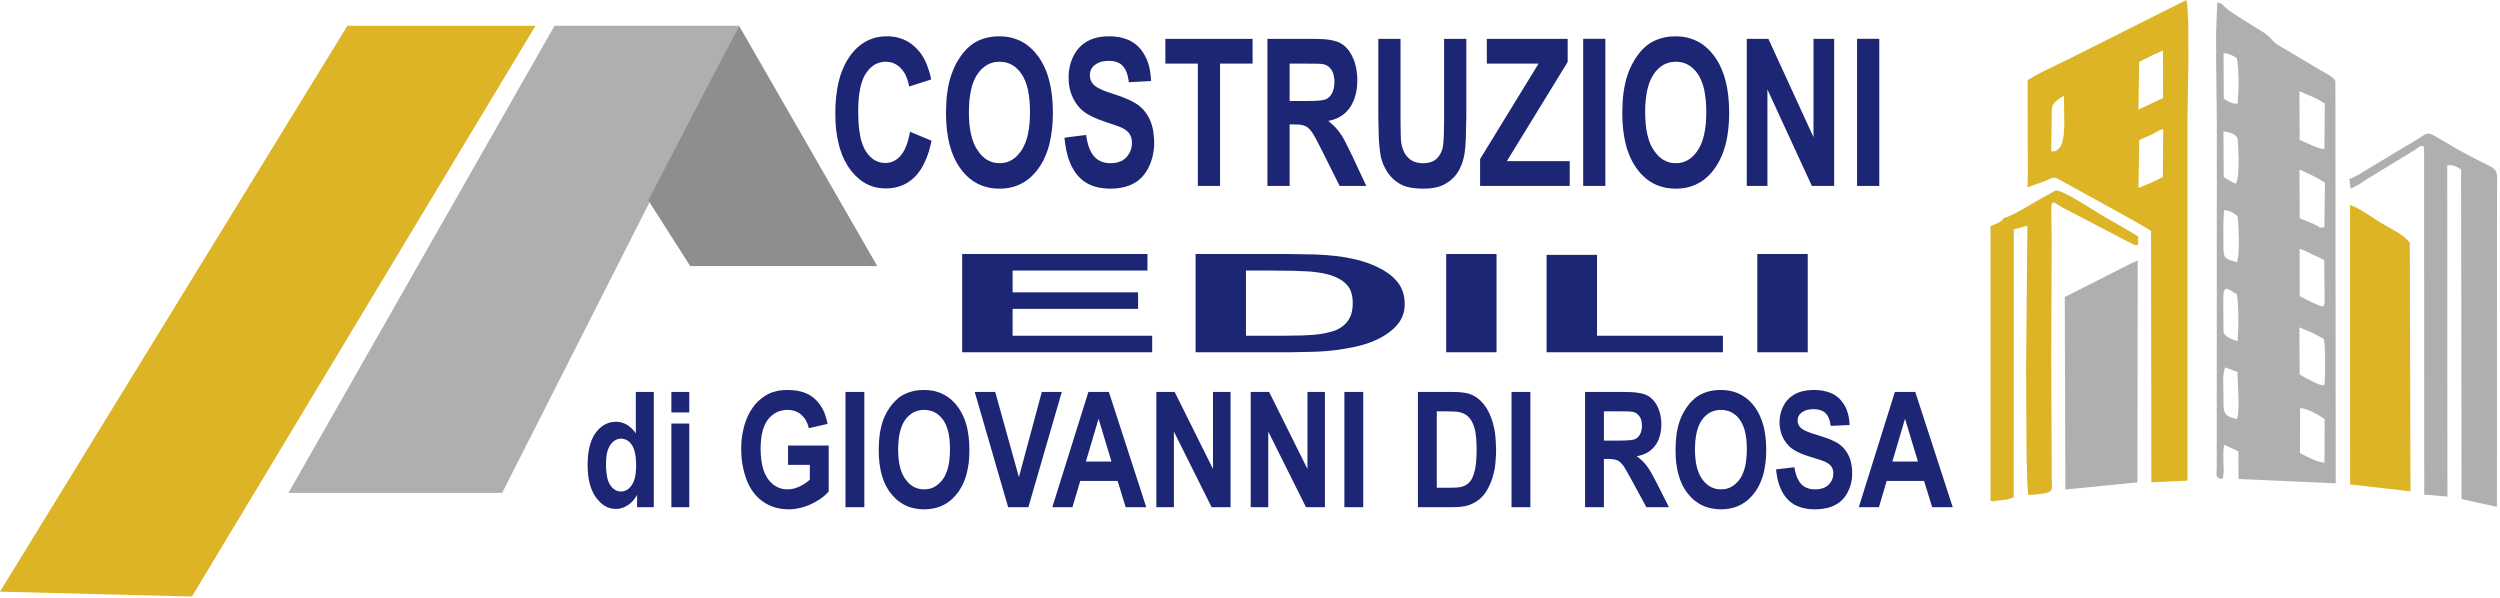 <?xml version="1.0" encoding="UTF-8" standalone="no"?>
<!DOCTYPE svg PUBLIC "-//W3C//DTD SVG 1.1//EN" "http://www.w3.org/Graphics/SVG/1.1/DTD/svg11.dtd">
<svg width="100%" height="100%" viewBox="0 0 823 197" version="1.1" xmlns="http://www.w3.org/2000/svg" xmlns:xlink="http://www.w3.org/1999/xlink" xml:space="preserve" xmlns:serif="http://www.serif.com/" style="fill-rule:evenodd;clip-rule:evenodd;stroke-linejoin:round;stroke-miterlimit:2;">
    <g transform="matrix(1,0,0,1,-576.844,-250.449)">
        <g transform="matrix(1,0,0,1,566.917,51)">
            <g transform="matrix(1,0,0,1,0,-37.609)">
                <path d="M677.485,293.95L677.4,263.449L680.717,261.521L683.891,259.906L690.439,256.759L729.671,237.058L729.784,237.625L729.897,238.306L730.067,239.978L730.294,244.457L730.351,256.192L730.039,276.97L730.039,395.288L718.162,395.827L718.049,313.14L717.765,312.913L717.397,312.658L716.291,311.978L713.088,310.107L704.131,305.147L688.37,296.473L687.491,295.991L687.123,295.821L686.811,295.679L686.244,295.565L685.734,295.594L685.195,295.735L684.572,296.019L683.806,296.359L682.814,296.784L680.008,297.776L678.647,298.258L677.4,298.769L677.485,293.95ZM685.365,273.143L685.195,286.891L686.584,286.835L686.896,286.636L687.747,285.899L688.03,285.587L688.228,285.304L688.399,284.992L688.569,284.652L688.71,284.255L688.852,283.83L688.965,283.376L689.079,282.895L689.164,282.384L689.306,281.279L689.419,280.117L689.504,277.594L689.362,268.58L688.767,268.92L688.115,269.317L687.775,269.543L687.435,269.798L687.123,270.054L686.811,270.337L686.499,270.621L686.244,270.932L685.989,271.273L685.762,271.613L685.592,271.953L685.479,272.35L685.394,272.747L685.365,273.143ZM714.137,257.439L713.91,273.143L722.017,269.317L721.96,253.669L718.162,255.398L714.137,257.439ZM714.165,283.206L713.91,298.91L716.008,298.088L717.935,297.266L721.932,295.367L722.045,279.55L721.422,279.748L720.94,279.918L720.515,280.117L720.146,280.315L718.304,281.335L717.68,281.619L717.141,281.846L716.235,282.243L715.299,282.639L714.76,282.895L714.165,283.206ZM669.577,308.86L671.164,308.293L672.666,307.613L674.14,306.847L675.558,306.054L681.17,302.794L686.471,299.846L686.981,299.789L687.293,299.846L687.661,299.931L688.087,300.073L688.54,300.243L689.532,300.668L691.857,301.858L694.408,303.332L702.742,308.435L708.354,311.638L713.825,314.898L713.825,317.052L713.683,317.591L713.343,317.789L712.72,317.676L712.266,317.506L711.727,317.25L708.297,315.493L688.852,305.345L686.358,303.814L685.706,303.673L685.365,304.183L685.28,304.721L685.252,305.061L685.224,305.487L685.224,307.754L685.337,315.861L685.195,355.49L685.365,394.806L685.45,396.705L685.45,397.386L685.365,397.953L685.195,398.406L684.827,398.775L684.6,398.945L684.288,399.086L683.948,399.228L683.523,399.37L682.956,399.483L682.219,399.597L680.405,399.795L678.704,399.937L678.052,399.965L677.684,399.937L677.57,399.427L677.485,398.519L677.315,395.628L677.06,386.132L676.918,358.126L677.343,311.383L672.865,312.573L672.836,400.787L672.099,401.042L671.419,401.241L671.107,401.354L670.767,401.439L670.115,401.553L669.435,401.666L668.669,401.751L666.855,401.893L666.317,402.119L665.211,401.921L665.211,311.496L666.43,310.986L667.11,310.702L667.762,310.391L668.358,310.05L668.641,309.852L668.896,309.682L669.293,309.285L669.577,308.86ZM783.586,396.535L783.557,304.58L784.153,304.778L784.776,305.005L785.4,305.288L786.023,305.6L787.299,306.309L788.575,307.102L793.507,310.277L798.751,313.282L800.112,314.161L801.359,315.068L801.897,315.55L802.408,316.003L802.635,316.258L802.861,316.485L803.06,316.74L803.23,316.967L803.456,398.803L783.586,396.535ZM124.305,245.534L186.213,245.534L73.111,433.442L9.927,431.827L124.305,245.534Z" style="fill:rgb(221,180,38);"/>
            </g>
        </g>
        <g transform="matrix(1,0,0,1,566.917,51)">
            <g transform="matrix(1,0,0,1,0,-36.447)">
                <path d="M741.463,237.228L741.661,237.484L741.888,237.739L742.143,237.994L742.427,238.249L742.767,238.532L743.107,238.844L743.901,239.439L745.743,240.715L747.784,242.019L755.211,246.639L755.891,247.15L756.458,247.603L756.94,248.028L757.365,248.454L758.159,249.304L758.641,249.786L759.208,250.296L773.608,258.885L776.527,260.558L777.293,261.068L777.633,261.323L777.945,261.606L778.228,261.861L778.455,262.145L778.625,262.4L778.738,262.655L778.852,395.005L746.849,393.587L746.792,384.46L742.115,382.334L742.03,382.929L741.945,383.524L741.86,384.8L741.86,387.351L741.945,389.675L741.973,390.668L741.945,391.093L741.916,391.461L741.775,393.332L741.264,393.417L740.811,393.587L740.527,393.445L740.272,393.275L739.932,392.964L739.705,392.652L739.62,392.283L739.592,391.83L739.62,391.291L739.677,389.817L739.705,276.375L739.479,256.447L739.479,246.328L739.847,236.718L741.463,237.228ZM741.916,253.329L742.001,268.41L743.05,269.033L743.646,269.345L743.929,269.487L744.241,269.628L744.553,269.742L744.836,269.827L745.148,269.912L745.431,269.997L745.998,270.054L746.537,269.997L746.764,266.822L746.877,262.74L746.735,258.517L746.537,256.617L746.423,255.767L746.253,255.002L745.205,254.378L744.694,254.123L744.156,253.896L743.646,253.698L743.079,253.528L742.512,253.414L741.916,253.329ZM766.946,317.817L767.003,333.351L768.817,334.343L771.17,335.477L772.304,336.016L773.353,336.412L773.778,336.582L774.175,336.696L774.685,336.781L774.997,336.299L775.195,335.477L775.053,321.559L774.572,321.247L774.09,320.992L773.154,320.539L771.368,319.773L769.242,318.696L768.222,318.243L767.91,318.129L767.627,318.016L766.946,317.817ZM766.918,291.682L766.975,307.783L768.817,308.491L770.83,309.313L771.737,309.739L772.672,310.192L773.211,310.447L773.551,310.844L775.11,310.731L775.28,296.076L774.968,295.821L774.543,295.565L773.551,294.942L771.141,293.666L766.918,291.682ZM746.282,373.858L746.452,373.291L746.537,372.979L746.622,372.611L746.679,372.214L746.707,371.817L746.792,370.91L746.849,368.841L746.82,366.601L746.508,358.324L742.483,356.85L742.285,357.304L742.143,357.786L742.03,358.324L741.945,358.891L741.888,359.486L741.831,360.11L741.803,361.414L741.916,366.771L741.888,368.529L741.945,369.946L742.001,370.513L742.115,371.023L742.228,371.477L742.427,371.874L742.653,372.214L742.937,372.497L743.305,372.781L743.731,373.008L744.241,373.234L744.808,373.433L746.282,373.858ZM741.916,345.398L742.086,345.71L742.285,345.993L742.512,346.249L742.767,346.475L743.022,346.674L743.305,346.872L743.589,347.042L743.901,347.212L744.212,347.354L744.553,347.496L745.205,347.751L746.537,348.205L746.735,344.548L746.82,340.466L746.679,336.412L746.537,334.513L746.31,332.784L744.524,331.679L743.844,331.282L743.305,331.055L742.852,330.97L742.483,331.055L742.228,331.339L742.058,331.821L741.973,332.161L741.916,332.529L741.86,333.493L741.831,336.242L741.916,345.398ZM766.89,265.943L766.975,281.931L771.085,283.773L772.219,284.255L773.324,284.624L773.834,284.765L774.316,284.879L774.742,284.936L775.11,284.936L775.252,269.997L773.324,268.806L772.36,268.296L771.85,268.041L771.283,267.786L770.32,267.389L769.384,267.021L768.59,266.652L768.109,266.425L767.655,266.227L766.89,265.943ZM746.282,322.268L746.452,321.758L746.537,321.446L746.622,321.077L746.735,320.255L746.82,319.291L746.934,317.052L746.962,314.614L746.792,309.937L746.622,308.123L746.537,307.443L746.452,306.932L745.403,306.224L744.864,305.912L744.326,305.628L744.071,305.515L743.787,305.402L743.532,305.317L743.249,305.232L742.965,305.175L742.682,305.118L742.398,305.09L742.115,305.09L741.916,307.754L741.86,310.447L741.888,315.833L741.888,317.591L741.916,318.271L741.945,318.895L742.03,319.405L742.115,319.83L742.257,320.198L742.455,320.51L742.682,320.765L742.965,320.992L743.334,321.191L743.759,321.389L746.282,322.268ZM767.116,370.258L767.088,385.083L770.915,386.954L772.02,387.436L772.587,387.634L773.126,387.805L773.664,387.946L774.175,388.06L774.685,388.145L775.167,388.145L775.195,373.915L774.43,373.348L773.523,372.753L772.445,372.157L771.34,371.562L770.178,371.052L769.611,370.825L769.072,370.627L768.534,370.456L768.023,370.343L767.541,370.286L767.116,370.258ZM766.89,343.669L766.975,359.09L767.456,359.458L767.768,359.656L768.732,360.195L769.809,360.762L770.915,361.301L771.879,361.782L772.36,362.038L772.871,362.236L773.381,362.434L773.92,362.576L774.203,362.633L774.486,362.69L774.798,362.718L775.11,362.718L775.195,362.009L775.252,361.074L775.337,358.721L775.337,353.222L775.252,350.671L775.11,348.63L774.997,347.921L774.883,347.439L774.6,347.354L774.26,347.071L771.34,345.54L769.214,344.633L766.89,343.669ZM741.888,279.124L741.973,294.205L743.957,295.367L744.949,295.934L745.941,296.387L746.197,295.849L746.31,295.509L746.423,295.112L746.593,294.205L746.707,293.156L746.849,290.775L746.877,288.195L746.707,283.632L746.593,282.101L746.537,281.477L746.395,281.222L746.225,280.967L746.027,280.74L745.828,280.542L745.601,280.343L745.346,280.173L745.063,280.003L744.779,279.861L744.467,279.748L744.156,279.635L743.816,279.521L743.447,279.436L742.71,279.266L741.888,279.124ZM689.844,397.045L689.646,333.691L707.079,324.847L710.367,323.175L712.011,322.381L713.655,321.644L713.57,394.693L689.844,397.045ZM783.331,294.8L783.756,294.658L784.209,294.488L785.145,294.035L786.137,293.524L787.157,292.929L791.097,290.52L805.469,281.902L807.652,280.513L808.049,280.287L808.417,280.088L808.757,279.975L809.097,279.89L809.409,279.89L809.778,279.918L810.146,280.032L810.572,280.202L811.025,280.428L811.564,280.712L812.896,281.506L819.529,285.389L824.433,287.997L830.045,290.832L830.414,291.087L830.754,291.342L831.038,291.597L831.293,291.852L831.491,292.107L831.633,292.419L831.746,292.731L831.831,293.071L831.916,293.468L831.945,293.893L831.973,294.375L831.973,294.913L831.945,297.72L831.916,402.743L820.266,400.192L820.124,291.71L819.586,291.37L819.331,291.2L819.047,291.03L818.764,290.888L818.48,290.775L818.197,290.633L817.913,290.52L817.63,290.435L817.318,290.378L817.035,290.321L816.723,290.265L816.156,290.265L815.844,290.293L815.56,290.35L815.617,399.37L807.992,398.718L807.935,285.219L807.85,284.312L807.68,284L807.34,283.915L807.028,283.943L806.745,284.028L806.433,284.17L806.121,284.369L805.781,284.624L805.016,285.191L789.652,294.545L788.093,295.565L786.675,296.501L786.222,296.756L785.825,296.983L785.145,297.323L784.493,297.635L784.153,297.805L783.756,298.003L783.331,294.8ZM192.478,244.372L253.224,244.372L175.243,398.151L104.888,398.151L192.478,244.372Z" style="fill:rgb(174,176,175);"/>
            </g>
        </g>
        <g transform="matrix(1,0,0,1,566.917,51)">
            <g transform="matrix(1,0,0,1,0,-100.51)">
                <path d="M253.224,308.435L298.72,387.549L237.152,387.549L223.333,365.885" style="fill:rgb(142,142,142);fill-rule:nonzero;"/>
            </g>
        </g>
        <g transform="matrix(1,0,0,1,566.917,51)">
            <g transform="matrix(1,0,0,1,0,-122.393)">
                <path d="M309.492,365.212L316.578,368.16L316.153,370.088L315.643,371.902L315.048,373.575L314.396,375.105L314.055,375.842L313.687,376.523L313.318,377.175L312.922,377.798L312.496,378.394L312.071,378.96L311.618,379.499L311.136,380.009L310.654,380.463L310.144,380.916L309.633,381.313L309.095,381.682L308.556,382.05L307.989,382.362L307.422,382.645L306.827,382.901L306.204,383.127L305.58,383.326L304.928,383.496L304.276,383.638L303.596,383.723L302.916,383.808L302.207,383.864L301.47,383.864L300.591,383.836L299.713,383.751L298.862,383.638L298.012,383.468L297.19,383.212L296.793,383.099L296.396,382.929L296.027,382.787L295.631,382.617L295.262,382.419L294.865,382.22L294.157,381.795L293.42,381.285L292.739,380.746L292.059,380.151L291.407,379.527L290.783,378.819L290.16,378.082L289.564,377.288L288.997,376.438L288.487,375.559L287.977,374.623L287.524,373.688L287.098,372.696L286.73,371.647L286.39,370.598L286.078,369.464L285.568,367.14L285.199,364.674L284.972,362.038L284.916,359.26L284.972,356.312L285.199,353.562L285.568,350.954L285.794,349.707L286.078,348.516L286.39,347.382L286.73,346.249L287.127,345.2L287.552,344.179L288.005,343.187L288.487,342.252L289.026,341.345L289.593,340.494L290.188,339.672L290.812,338.907L291.464,338.198L292.116,337.546L292.456,337.263L292.796,336.951L293.533,336.412L294.27,335.902L295.007,335.477L295.801,335.08L296.594,334.74L297.416,334.457L298.267,334.201L299.146,334.031L300.053,333.89L300.96,333.833L301.923,333.805L302.746,333.805L303.539,333.89L304.333,333.975L305.098,334.116L305.835,334.315L306.572,334.542L307.281,334.797L307.961,335.108L308.641,335.449L309.265,335.845L309.917,336.271L310.512,336.753L311.108,337.263L311.674,337.83L312.213,338.425L312.752,339.049L313.063,339.445L313.347,339.871L313.63,340.324L313.914,340.778L314.197,341.26L314.452,341.77L314.934,342.847L315.359,344.009L315.785,345.257L316.153,346.589L316.465,348.006L309.208,350.331L309.038,349.423L308.925,348.97L308.811,348.545L308.528,347.723L308.386,347.326L308.046,346.589L307.876,346.22L307.678,345.88L307.451,345.568L307.252,345.228L307.026,344.945L306.771,344.633L306.516,344.378L306.261,344.094L306.005,343.839L305.722,343.612L305.438,343.414L305.155,343.216L304.871,343.045L304.56,342.875L304.248,342.734L303.936,342.592L303.624,342.479L303.284,342.394L302.944,342.308L302.604,342.252L302.264,342.223L301.895,342.195L301.527,342.167L301.045,342.195L300.563,342.223L300.081,342.308L299.599,342.422L299.146,342.564L298.295,342.904L297.87,343.131L297.473,343.386L297.076,343.697L296.679,344.009L296.311,344.349L295.971,344.718L295.631,345.143L295.29,345.568L294.979,346.05L294.667,346.532L294.383,347.071L294.1,347.666L293.873,348.261L293.646,348.913L293.42,349.594L293.25,350.331L293.079,351.096L292.796,352.74L292.597,354.526L292.484,356.453L292.456,358.523L292.484,360.734L292.597,362.775L292.796,364.674L293.079,366.375L293.221,367.168L293.42,367.934L293.618,368.642L293.845,369.323L294.1,369.946L294.355,370.542L294.639,371.08L294.922,371.59L295.262,372.072L295.574,372.497L295.914,372.923L296.283,373.291L296.623,373.631L297.02,373.971L297.388,374.255L297.785,374.51L298.21,374.737L298.635,374.935L299.061,375.105L299.514,375.247L299.968,375.36L300.449,375.417L300.903,375.474L301.782,375.474L302.122,375.445L302.49,375.389L302.831,375.332L303.171,375.247L303.511,375.134L303.823,375.02L304.135,374.879L304.446,374.708L304.758,374.51L305.07,374.312L305.353,374.085L305.637,373.858L305.92,373.603L306.204,373.319L306.714,372.696L306.969,372.356L307.224,371.987L307.451,371.59L307.678,371.194L307.876,370.74L308.074,370.286L308.273,369.833L308.641,368.812L308.953,367.707L309.265,366.488L309.492,365.212ZM321.341,359.175L321.454,355.603L321.567,353.931L321.766,352.343L321.992,350.841L322.276,349.395L322.616,348.034L323.013,346.731L323.693,344.916L324.062,344.066L324.459,343.216L324.912,342.394L325.366,341.6L325.876,340.834L326.386,340.069L326.925,339.36L327.492,338.708L328.059,338.085L328.626,337.518L329.221,337.008L329.816,336.526L330.44,336.101L331.063,335.704L331.942,335.25L332.396,335.052L332.849,334.882L333.303,334.712L333.756,334.542L334.238,334.4L334.72,334.286L335.712,334.06L336.733,333.918L337.81,333.833L338.887,333.805L339.879,333.833L340.843,333.89L341.778,334.031L342.714,334.201L343.592,334.457L344.471,334.74L345.293,335.08L345.718,335.25L346.115,335.449L346.909,335.902L347.674,336.384L348.043,336.668L348.411,336.951L349.12,337.546L349.8,338.17L350.481,338.879L351.104,339.644L351.728,340.438L352.323,341.288L352.862,342.195L353.372,343.131L353.826,344.094L354.279,345.115L354.676,346.164L355.016,347.269L355.328,348.403L355.611,349.565L355.866,350.784L356.235,353.335L356.462,356.057L356.547,358.948L356.462,361.782L356.235,364.475L355.866,367.027L355.356,369.408L355.044,370.542L354.676,371.619L354.279,372.668L353.854,373.66L353.4,374.652L352.89,375.559L352.352,376.466L351.756,377.316L351.161,378.11L350.509,378.875L349.857,379.556L349.177,380.208L348.837,380.519L348.1,381.086L347.731,381.342L346.966,381.852L346.172,382.277L345.378,382.674L344.953,382.844L344.528,383.014L344.103,383.156L343.678,383.297L342.799,383.524L341.892,383.723L340.956,383.836L339.992,383.921L339,383.949L338.008,383.921L337.016,383.836L336.081,383.723L335.627,383.638L335.145,383.524L334.266,383.297L333.388,383.014L332.537,382.674L331.744,382.305L331.318,382.079L330.95,381.852L330.185,381.37L329.448,380.831L328.711,380.236L328.03,379.584L327.378,378.904L326.726,378.138L326.131,377.345L325.536,376.494L324.997,375.616L324.487,374.68L324.033,373.745L323.608,372.724L323.211,371.704L322.871,370.627L322.531,369.493L322.021,367.14L321.652,364.645L321.426,361.981L321.341,359.175ZM328.881,358.834L328.937,360.819L329.051,362.69L329.277,364.447L329.589,366.063L329.788,366.828L329.986,367.565L330.241,368.274L330.496,368.954L331.063,370.201L331.403,370.768L331.744,371.307L332.112,371.817L332.282,372.072L332.481,372.299L332.849,372.753L333.246,373.178L334.096,373.915L334.522,374.227L334.975,374.51L335.429,374.737L335.911,374.964L336.874,375.304L337.385,375.417L337.923,375.502L338.433,375.531L338.972,375.559L339.539,375.531L340.049,375.502L340.588,375.417L341.07,375.304L341.58,375.162L342.062,374.964L342.515,374.765L342.969,374.51L343.422,374.227L343.848,373.915L344.273,373.575L344.698,373.178L345.066,372.781L345.463,372.327L345.832,371.845L346.2,371.335L346.541,370.797L346.852,370.23L347.136,369.606L347.419,368.982L347.674,368.302L347.901,367.594L348.128,366.857L348.298,366.091L348.61,364.447L348.837,362.661L348.95,360.734L349.007,358.693L348.95,356.68L348.837,354.809L348.61,353.052L348.326,351.436L348.128,350.671L347.929,349.934L347.703,349.253L347.476,348.601L347.193,347.978L346.909,347.382L346.597,346.816L346.427,346.532L346.257,346.277L345.917,345.795L345.548,345.313L345.18,344.888L344.783,344.491L344.386,344.123L343.961,343.782L343.507,343.471L343.082,343.216L342.6,342.96L342.147,342.762L341.637,342.564L341.155,342.422L340.616,342.308L340.078,342.252L339.539,342.195L338.972,342.167L338.433,342.195L337.866,342.252L337.356,342.308L336.818,342.422L336.308,342.592L335.826,342.762L335.344,342.96L334.89,343.216L334.437,343.499L333.983,343.811L333.586,344.151L333.161,344.519L332.764,344.916L332.396,345.342L332.197,345.597L332.027,345.823L331.659,346.334L331.318,346.872L331.007,347.439L330.723,348.034L330.44,348.658L330.185,349.338L329.958,350.019L329.759,350.756L329.589,351.521L329.277,353.165L329.051,354.923L328.937,356.822L328.881,358.834ZM360.345,367.168L367.489,366.261L367.659,367.423L367.885,368.501L368.14,369.521L368.452,370.428L368.622,370.853L368.821,371.279L368.991,371.647L369.189,372.016L369.416,372.384L369.615,372.724L369.87,373.008L370.096,373.319L370.607,373.83L370.89,374.085L371.174,374.283L371.457,374.51L372.081,374.85L372.421,374.992L372.761,375.134L373.101,375.247L373.47,375.332L373.838,375.417L374.207,375.474L374.603,375.531L375,375.559L375.426,375.559L376.276,375.531L376.673,375.502L377.07,375.445L377.467,375.36L377.835,375.275L378.175,375.19L378.515,375.049L378.856,374.935L379.167,374.794L379.479,374.623L379.763,374.425L380.018,374.255L380.528,373.801L380.755,373.575L380.981,373.319L381.18,373.064L381.378,372.781L381.548,372.526L381.718,372.242L381.86,371.959L382.002,371.675L382.115,371.392L382.2,371.108L382.314,370.797L382.371,370.485L382.456,370.173L382.484,369.861L382.541,369.549L382.541,369.209L382.569,368.897L382.541,368.472L382.512,368.075L382.456,367.679L382.371,367.31L382.257,366.942L382.144,366.601L381.804,365.978L381.605,365.666L381.35,365.382L381.066,365.099L380.755,364.844L380.415,364.589L380.046,364.334L379.621,364.107L379.167,363.88L378.317,363.512L377.07,363.058L373.3,361.782L371.882,361.272L370.578,360.734L369.388,360.195L368.282,359.6L367.8,359.316L367.318,359.005L366.865,358.693L366.44,358.353L366.043,358.041L365.363,357.36L365.051,356.992L364.626,356.482L364.257,355.971L363.917,355.433L363.577,354.894L363.265,354.327L363.01,353.76L362.755,353.165L362.528,352.57L362.33,351.975L362.159,351.323L362.018,350.699L361.904,350.047L361.819,349.367L361.763,348.686L361.706,347.269L361.734,346.362L361.763,345.908L361.791,345.455L361.933,344.576L362.103,343.697L362.301,342.847L362.585,341.997L362.896,341.175L363.265,340.381L363.463,339.984L363.69,339.587L364.144,338.85L364.654,338.17L364.909,337.858L365.476,337.234L365.788,336.951L366.1,336.668L366.411,336.412L366.752,336.157L367.092,335.931L367.432,335.704L367.8,335.477L368.169,335.279L368.566,335.08L369.359,334.74L369.756,334.598L370.181,334.457L371.06,334.201L371.967,334.031L372.931,333.89L373.923,333.833L374.944,333.805L375.794,333.805L376.588,333.861L377.381,333.946L378.147,334.031L378.884,334.173L379.592,334.371L380.273,334.57L380.925,334.797L381.548,335.052L382.172,335.364L382.739,335.704L383.277,336.044L383.816,336.441L384.298,336.866L384.78,337.319L385.007,337.575L385.233,337.801L385.63,338.312L386.027,338.85L386.396,339.417L386.736,339.984L387.048,340.579L387.359,341.203L387.615,341.827L387.87,342.507L388.068,343.187L388.266,343.868L388.408,344.605L388.55,345.342L388.748,346.901L388.862,348.516L381.548,348.913L381.407,348.006L381.237,347.156L381.038,346.39L380.811,345.682L380.67,345.342L380.528,345.03L380.386,344.746L380.216,344.463L380.074,344.208L379.904,343.953L379.706,343.726L379.507,343.527L379.111,343.131L378.657,342.79L378.402,342.649L378.147,342.507L377.863,342.394L377.58,342.28L377.296,342.195L376.985,342.11L376.333,341.968L375.992,341.94L375.624,341.912L375.256,341.883L374.49,341.883L374.122,341.912L373.725,341.94L373.385,341.997L373.016,342.053L372.676,342.11L372.364,342.223L372.052,342.308L371.429,342.564L371.145,342.705L370.89,342.875L370.607,343.045L370.352,343.216L370.125,343.414L369.898,343.641L369.615,343.924L369.388,344.236L369.189,344.576L369.019,344.945L368.878,345.342L368.793,345.738L368.736,346.164L368.736,347.071L368.793,347.468L368.878,347.864L368.991,348.233L369.161,348.601L369.331,348.942L369.558,349.253L369.813,349.565L370.21,349.962L370.465,350.16L370.748,350.359L371.06,350.557L371.4,350.756L372.194,351.153L373.101,351.578L374.122,351.975L376.531,352.797L379.026,353.647L381.18,354.526L382.115,354.951L382.966,355.405L383.731,355.83L384.411,356.283L384.752,356.51L385.035,356.765L385.63,357.275L385.914,357.531L386.197,357.814L386.452,358.126L386.708,358.409L386.934,358.721L387.189,359.061L387.643,359.742L388.04,360.45L388.238,360.819L388.437,361.216L388.777,362.009L389.06,362.86L389.315,363.767L389.514,364.702L389.656,365.694L389.769,366.743L389.854,367.82L389.882,368.954L389.854,369.975L389.769,370.995L389.627,371.987L389.429,372.979L389.202,373.943L388.89,374.907L388.55,375.842L388.125,376.749L387.926,377.203L387.671,377.628L387.445,378.053L387.189,378.45L386.622,379.216L386.339,379.584L386.055,379.924L385.744,380.264L385.403,380.576L385.063,380.888L384.723,381.171L384.383,381.455L384.015,381.71L383.618,381.937L383.221,382.164L382.824,382.39L382.427,382.589L381.974,382.787L381.548,382.957L381.095,383.099L380.641,383.241L380.159,383.382L379.678,383.496L379.167,383.609L378.657,383.694L377.608,383.836L376.474,383.921L375.341,383.949L374.49,383.921L373.668,383.864L372.846,383.779L372.081,383.666L371.344,383.524L370.607,383.326L369.926,383.127L369.246,382.872L368.594,382.589L367.97,382.277L367.375,381.908L366.808,381.54L366.525,381.342L366.241,381.115L365.731,380.661L365.221,380.179L364.739,379.669L364.285,379.102L363.86,378.535L363.463,377.912L362.726,376.608L362.386,375.899L362.103,375.162L361.791,374.397L361.536,373.603L361.309,372.781L360.884,371.023L360.572,369.153L360.345,367.168ZM404.254,383.042L404.254,342.79L393.567,342.79L393.567,334.627L422.282,334.627L422.282,342.79L411.567,342.79L411.567,383.042L404.254,383.042ZM427.158,383.042L427.158,334.627L442.55,334.627L445.243,334.712L446.433,334.797L447.539,334.938L448.049,335.023L448.559,335.137L449.013,335.25L449.438,335.364L449.863,335.477L450.26,335.619L450.629,335.76L450.969,335.931L451.281,336.101L451.592,336.299L452.216,336.696L452.5,336.951L452.783,337.178L453.066,337.461L453.322,337.745L453.577,338.028L453.832,338.34L454.087,338.68L454.314,339.02L454.767,339.757L455.164,340.551L455.533,341.401L455.873,342.28L456.128,343.187L456.355,344.123L456.525,345.115L456.638,346.107L456.723,347.127L456.752,348.176L456.723,349.508L456.61,350.784L456.411,352.003L456.156,353.165L455.816,354.242L455.618,354.781L455.391,355.291L455.164,355.773L454.909,356.255L454.654,356.737L454.371,357.162L454.059,357.616L453.718,358.012L453.378,358.409L452.641,359.146L452.245,359.458L451.819,359.77L451.366,360.053L450.912,360.337L450.459,360.592L449.948,360.819L449.438,361.017L448.9,361.216L448.361,361.386L447.794,361.527L447.199,361.641L448.333,362.605L449.381,363.597L449.835,364.107L450.289,364.617L451.111,365.723L451.536,366.318L451.961,367.027L452.925,368.784L455.277,373.575L459.7,383.042L450.94,383.042L445.668,372.497L443.315,367.877L442.465,366.375L442.125,365.808L441.841,365.354L441.558,365.014L441.303,364.674L441.048,364.39L440.764,364.135L440.481,363.88L440.197,363.682L439.914,363.483L439.63,363.342L439.318,363.228L438.978,363.115L438.582,363.001L438.128,362.945L437.646,362.86L437.136,362.831L435.945,362.803L434.471,362.803L434.471,383.042L427.158,383.042ZM434.471,355.093L439.885,355.093L442.238,355.064L444.137,354.951L444.903,354.866L445.526,354.753L446.037,354.639L446.433,354.497L446.745,354.327L447.057,354.157L447.312,353.931L447.596,353.675L447.851,353.42L448.078,353.108L448.276,352.797L448.474,352.457L448.645,352.06L448.786,351.663L448.928,351.238L449.013,350.812L449.098,350.331L449.155,349.849L449.211,349.338L449.211,348.205L449.155,347.638L449.07,347.099L448.956,346.589L448.843,346.107L448.673,345.653L448.474,345.228L448.248,344.86L447.992,344.491L447.709,344.179L447.397,343.868L447.057,343.612L446.717,343.414L446.32,343.216L445.923,343.074L445.498,342.96L444.818,342.875L443.712,342.819L440.169,342.79L434.471,342.79L434.471,355.093ZM463.668,334.627L470.981,334.627L470.981,360.875L471.038,366.034L471.123,367.792L471.18,368.444L471.237,368.982L471.378,369.691L471.577,370.4L471.775,371.052L472.059,371.675L472.2,371.959L472.342,372.242L472.512,372.526L472.682,372.781L473.079,373.291L473.277,373.518L473.504,373.745L473.731,373.971L473.958,374.17L474.213,374.368L474.468,374.538L474.723,374.708L475.007,374.85L475.29,374.992L475.602,375.105L475.914,375.219L476.226,375.304L476.566,375.389L476.906,375.445L477.246,375.502L477.615,375.531L477.983,375.559L478.748,375.559L479.117,375.531L479.485,375.502L479.826,375.445L480.166,375.389L480.477,375.332L480.789,375.247L481.101,375.134L481.385,375.02L481.668,374.907L481.923,374.765L482.178,374.595L482.433,374.425L482.66,374.255L482.887,374.057L483.085,373.858L483.284,373.631L483.454,373.433L483.794,372.951L483.936,372.724L484.106,372.469L484.219,372.214L484.361,371.959L484.474,371.704L484.559,371.42L484.673,371.137L484.758,370.853L484.9,370.286L484.956,369.975L484.985,369.663L485.126,368.217L485.24,366.375L485.325,361.442L485.325,334.627L492.638,334.627L492.638,360.082L492.468,367.537L492.298,370.315L492.043,372.441L491.873,373.319L491.674,374.17L491.448,374.964L491.193,375.757L490.881,376.494L490.569,377.203L490.399,377.543L490.229,377.883L489.832,378.507L489.435,379.131L488.981,379.697L488.5,380.236L488.245,380.491L487.961,380.746L487.422,381.228L486.827,381.682L486.204,382.079L485.552,382.475L485.211,382.645L484.871,382.816L484.134,383.127L483.737,383.241L483.341,383.354L482.49,383.581L481.583,383.723L480.619,383.864L479.627,383.921L478.578,383.949L477.331,383.921L476.14,383.836L475.035,383.723L474.496,383.638L474.015,383.553L473.051,383.326L472.2,383.042L471.775,382.872L471.038,382.532L470.698,382.334L470.046,381.908L469.422,381.483L468.827,381.001L468.289,380.491L467.778,379.953L467.296,379.386L466.843,378.79L466.645,378.479L466.446,378.167L466.077,377.515L465.737,376.863L465.426,376.211L465.142,375.559L464.915,374.879L464.689,374.198L464.518,373.49L464.377,372.809L464.065,370.457L463.838,367.65L463.668,360.479L463.668,334.627ZM497.174,383.042L497.174,374.198L516.421,342.79L499.385,342.79L499.385,334.627L526.002,334.627L526.002,342.252L505.989,374.879L526.682,374.879L526.682,383.042L497.174,383.042ZM538.417,334.626L538.417,383.042L531.104,383.042L531.104,334.626L538.417,334.626ZM543.973,359.175L544.087,355.603L544.2,353.931L544.399,352.343L544.625,350.841L544.909,349.395L545.249,348.034L545.646,346.731L546.298,344.916L546.695,344.066L547.091,343.216L547.545,342.394L547.999,341.6L548.48,340.834L549.019,340.069L549.558,339.36L550.096,338.708L550.663,338.085L551.258,337.518L551.854,337.008L552.137,336.753L552.449,336.526L552.761,336.299L553.073,336.101L553.696,335.704L554.575,335.25L555.454,334.882L555.936,334.712L556.389,334.542L556.871,334.4L557.353,334.286L558.345,334.06L559.365,333.918L560.443,333.833L561.52,333.805L562.512,333.833L563.476,333.89L564.411,334.031L565.318,334.201L566.225,334.457L566.651,334.57L567.926,335.08L568.748,335.449L569.542,335.902L570.307,336.384L570.676,336.668L571.044,336.951L571.753,337.546L572.433,338.17L573.113,338.879L573.737,339.644L574.361,340.438L574.928,341.288L575.495,342.195L576.005,343.131L576.458,344.094L576.884,345.115L577.28,346.164L577.649,347.269L577.961,348.403L578.244,349.565L578.499,350.784L578.868,353.335L579.095,356.057L579.18,358.948L579.095,361.782L578.868,364.475L578.698,365.779L578.499,367.027L578.244,368.245L577.989,369.408L577.649,370.542L577.309,371.619L576.912,372.668L576.487,373.66L576.005,374.652L575.523,375.559L574.984,376.466L574.389,377.316L573.794,378.11L573.142,378.875L572.49,379.556L571.809,380.208L571.441,380.519L571.101,380.803L570.732,381.086L570.364,381.342L569.599,381.852L568.805,382.277L568.011,382.674L567.586,382.844L567.161,383.014L566.736,383.156L566.31,383.297L565.432,383.524L564.496,383.723L563.561,383.836L562.597,383.921L561.633,383.949L560.613,383.921L559.649,383.836L558.714,383.723L558.232,383.638L557.778,383.524L556.899,383.297L556.021,383.014L555.17,382.674L554.348,382.305L553.554,381.852L552.789,381.37L552.052,380.831L551.343,380.236L550.663,379.584L549.983,378.904L549.359,378.138L548.764,377.345L548.169,376.494L547.63,375.616L547.12,374.68L546.666,373.745L546.241,372.724L545.844,371.704L545.476,370.627L545.164,369.493L544.654,367.14L544.285,364.645L544.058,361.981L543.973,359.175ZM551.514,358.834L551.57,360.819L551.684,362.69L551.91,364.447L552.222,366.063L552.421,366.828L552.619,367.565L552.846,368.274L553.129,368.954L553.384,369.578L553.696,370.201L554.008,370.768L554.376,371.307L554.717,371.817L554.915,372.072L555.113,372.299L555.482,372.753L555.879,373.178L556.729,373.915L557.154,374.227L557.608,374.51L558.061,374.737L558.543,374.964L559.507,375.304L560.017,375.417L560.528,375.502L561.066,375.531L561.605,375.559L562.143,375.531L562.682,375.502L563.192,375.417L563.702,375.304L564.213,375.162L564.666,374.964L565.148,374.765L565.602,374.51L566.055,374.227L566.48,373.915L566.906,373.575L567.699,372.781L568.096,372.327L568.465,371.845L568.805,371.335L569.145,370.797L569.485,370.23L569.769,369.606L570.052,368.982L570.307,368.302L570.534,367.594L570.732,366.857L570.931,366.091L571.243,364.447L571.469,362.661L571.583,360.734L571.64,358.693L571.583,356.68L571.469,354.809L571.243,353.052L570.959,351.436L570.761,350.671L570.562,349.934L570.335,349.253L570.08,348.601L569.825,347.978L569.542,347.382L569.23,346.816L569.06,346.532L568.89,346.277L568.55,345.795L568.181,345.313L567.813,344.888L567.416,344.491L566.991,344.123L566.594,343.782L566.14,343.471L565.687,343.216L565.233,342.96L564.751,342.762L564.269,342.564L563.759,342.422L563.249,342.308L562.172,342.195L561.605,342.167L561.038,342.195L559.961,342.308L559.45,342.422L558.94,342.592L558.458,342.762L557.977,342.96L557.495,343.216L557.069,343.499L556.616,343.811L556.191,344.151L555.794,344.519L555.397,344.916L555,345.342L554.83,345.597L554.632,345.823L554.291,346.334L553.951,346.872L553.64,347.439L553.356,348.034L553.073,348.658L552.817,349.338L552.591,350.019L552.392,350.756L552.194,351.521L552.052,352.315L551.91,353.165L551.684,354.923L551.542,356.822L551.514,358.834ZM584.962,383.042L584.962,334.627L592.077,334.627L606.931,366.998L606.931,334.627L613.734,334.627L613.734,383.042L606.392,383.042L591.765,351.294L591.765,383.042L584.962,383.042ZM628.588,334.626L628.588,383.042L621.274,383.042L621.274,334.626L628.588,334.626ZM326.67,437.807L326.67,405.464L387.671,405.464L387.671,410.907L343.281,410.907L343.281,418.079L384.582,418.079L384.582,423.521L343.281,423.521L343.281,432.365L389.23,432.365L389.23,437.807L326.67,437.807ZM403.517,405.464L433.819,405.464L442.833,405.606L446.433,405.805L449.438,406.088L452.925,406.57L456.156,407.25L457.659,407.619L459.104,408.072L460.493,408.526L461.826,409.064L463.073,409.603L464.235,410.198L465.341,410.794L466.361,411.445L467.296,412.097L468.175,412.806L468.572,413.175L469.309,413.912L469.649,414.308L469.989,414.705L470.301,415.102L470.585,415.499L470.84,415.953L471.095,416.378L471.293,416.831L471.492,417.285L471.69,417.767L471.832,418.249L471.974,418.731L472.087,419.241L472.172,419.751L472.257,420.29L472.314,420.828L472.342,421.395L472.342,422.444L472.314,422.926L472.257,423.407L472.2,423.889L472.115,424.343L472.002,424.796L471.86,425.222L471.718,425.675L471.378,426.526L471.152,426.922L470.925,427.319L470.698,427.716L470.415,428.085L470.131,428.481L469.819,428.85L469.026,429.7L468.572,430.126L468.119,430.522L467.637,430.919L467.155,431.288L466.106,432.025L464.944,432.733L463.725,433.385L462.421,433.981L461.032,434.548L459.898,434.944L458.679,435.341L455.958,436.022L452.868,436.617L449.381,437.127L446.405,437.439L442.975,437.637L434.698,437.807L403.517,437.807L403.517,405.464ZM420.1,410.907L420.1,432.365L432.487,432.365L438.468,432.28L442.522,432.053L444.449,431.826L446.207,431.514L447.794,431.146L448.531,430.948L449.211,430.721L449.863,430.466L450.487,430.154L451.082,429.814L451.366,429.644L451.621,429.445L452.159,429.048L452.415,428.822L452.641,428.595L452.896,428.368L453.123,428.113L453.548,427.574L453.775,427.319L453.945,427.007L454.115,426.724L454.285,426.384L454.456,426.072L454.569,425.732L454.711,425.392L454.824,425.023L454.909,424.626L454.994,424.258L455.079,423.833L455.136,423.436L455.221,422.557L455.249,421.65L455.221,420.743L455.136,419.893L455.079,419.468L454.994,419.071L454.909,418.702L454.824,418.334L454.711,417.965L454.569,417.625L454.456,417.313L454.115,416.69L453.945,416.406L453.775,416.151L453.548,415.896L453.35,415.641L453.123,415.386L452.868,415.159L452.641,414.932L452.386,414.705L452.103,414.507L451.819,414.28L451.536,414.082L450.94,413.713L450.289,413.373L449.58,413.033L448.843,412.749L448.078,412.466L447.227,412.211L446.348,412.012L445.413,411.786L443.4,411.474L441.161,411.219L436.03,410.992L427.555,410.907L420.1,410.907ZM502.588,405.464L502.588,437.807L486.005,437.807L486.005,405.464L502.588,405.464ZM519.057,437.807L519.057,405.748L535.668,405.748L535.668,432.365L577.11,432.365L577.11,437.807L519.057,437.807ZM605.032,405.464L605.032,437.807L588.421,437.807L588.421,405.464L605.032,405.464ZM225.161,488.803L219.662,488.803L219.662,484.749L219.322,485.316L218.953,485.855L218.585,486.365L218.188,486.818L217.99,487.017L217.763,487.215L217.564,487.414L217.338,487.612L216.913,487.952L216.459,488.236L215.977,488.519L215.524,488.746L215.042,488.944L214.588,489.086L214.106,489.228L213.653,489.313L213.171,489.37L212.235,489.37L211.753,489.313L211.3,489.256L210.846,489.143L210.393,489.001L209.968,488.859L209.542,488.661L209.117,488.434L208.72,488.179L208.323,487.896L207.927,487.584L207.558,487.244L207.19,486.875L206.453,486.025L206.112,485.571L205.772,485.089L205.461,484.579L205.177,484.04L204.922,483.474L204.78,483.19L204.667,482.907L204.44,482.283L204.242,481.659L204.043,481.007L203.901,480.327L203.76,479.618L203.646,478.91L203.533,478.144L203.42,476.585L203.363,474.941L203.42,473.24L203.533,471.653L203.731,470.179L204.043,468.79L204.213,468.138L204.412,467.514L204.639,466.919L204.865,466.352L205.12,465.814L205.404,465.275L206.027,464.311L206.368,463.886L206.736,463.461L207.076,463.092L207.445,462.724L207.842,462.412L208.238,462.1L208.635,461.845L209.061,461.59L209.911,461.193L210.364,461.051L210.818,460.91L211.3,460.825L211.782,460.74L212.264,460.711L212.774,460.683L213.227,460.711L213.681,460.74L214.135,460.825L214.588,460.938L215.438,461.222L215.864,461.42L216.26,461.647L216.657,461.902L217.054,462.185L217.423,462.497L217.82,462.837L218.188,463.206L218.557,463.631L218.897,464.056L219.237,464.51L219.237,450.875L225.161,450.875L225.161,488.803ZM209.429,474.431L209.429,475.508L209.486,476.5L209.571,477.407L209.684,478.229L209.826,478.995L209.883,479.335L209.996,479.675L210.081,479.987L210.194,480.27L210.421,480.809L210.591,481.149L210.79,481.461L210.988,481.773L211.215,482.056L211.413,482.311L211.668,482.538L211.895,482.736L212.15,482.935L212.405,483.105L212.66,483.247L212.916,483.36L213.199,483.474L213.511,483.559L213.794,483.587L214.106,483.644L214.418,483.644L214.928,483.615L215.41,483.502L215.864,483.332L216.317,483.105L216.742,482.822L217.139,482.453L217.338,482.226L217.536,482L217.735,481.773L217.905,481.518L218.075,481.234L218.245,480.951L218.387,480.639L218.528,480.327L218.67,479.987L218.783,479.618L218.897,479.25L218.982,478.853L219.123,478.031L219.208,477.577L219.237,477.124L219.322,476.16L219.35,475.14L219.322,474.006L219.237,472.957L219.152,471.965L218.982,471.086L218.897,470.661L218.783,470.264L218.67,469.896L218.557,469.527L218.415,469.215L218.273,468.903L218.103,468.592L217.933,468.337L217.763,468.081L217.593,467.855L217.196,467.429L216.799,467.061L216.346,466.777L215.892,466.551L215.41,466.381L214.9,466.296L214.39,466.239L213.879,466.296L213.369,466.381L212.887,466.551L212.434,466.777L212.009,467.061L211.612,467.401L211.215,467.826L211.045,468.053L210.846,468.308L210.676,468.563L210.506,468.847L210.364,469.159L210.223,469.47L210.109,469.782L209.996,470.122L209.769,470.859L209.627,471.653L209.514,472.532L209.457,473.467L209.429,474.431ZM236.84,450.875L236.84,457.621L230.944,457.621L230.944,450.875L236.84,450.875ZM236.84,461.278L236.84,488.803L230.944,488.803L230.944,461.278L236.84,461.278ZM269.353,474.885L269.353,468.507L282.733,468.507L282.733,483.615L282.223,484.182L281.656,484.749L281.032,485.288L280.352,485.798L279.615,486.308L278.821,486.79L277.971,487.272L277.064,487.726L276.157,488.151L275.221,488.491L274.286,488.803L273.35,489.058L272.386,489.256L271.451,489.398L270.516,489.483L270.034,489.483L269.552,489.511L268.957,489.483L268.361,489.455L267.794,489.426L267.227,489.341L266.66,489.256L266.122,489.143L265.555,489.029L265.045,488.888L264.506,488.718L263.996,488.519L263.514,488.321L263.004,488.094L262.522,487.839L262.04,487.584L261.586,487.3L261.133,486.989L260.679,486.677L260.254,486.337L259.857,485.996L259.46,485.628L259.064,485.231L258.695,484.834L258.327,484.409L257.986,483.955L257.646,483.502L257.334,483.048L257.023,482.538L256.739,482.028L256.484,481.518L256.201,480.979L255.719,479.845L255.322,478.683L254.953,477.464L254.642,476.245L254.387,474.998L254.188,473.722L254.046,472.418L253.961,471.086L253.933,469.726L253.961,468.28L254.046,466.834L254.216,465.474L254.443,464.141L254.727,462.837L255.067,461.562L255.464,460.371L255.946,459.181L256.484,458.075L256.768,457.537L257.079,457.026L257.731,456.034L258.072,455.552L258.44,455.099L258.808,454.674L259.205,454.248L259.602,453.851L260.453,453.114L260.906,452.774L261.842,452.122L262.238,451.896L262.607,451.669L263.004,451.47L263.429,451.272L263.854,451.102L264.279,450.96L264.733,450.818L265.187,450.705L266.122,450.478L266.604,450.393L267.114,450.337L268.163,450.251L269.24,450.223L270.629,450.28L271.933,450.393L272.585,450.507L273.775,450.79L274.342,450.96L274.909,451.159L275.42,451.385L275.93,451.612L276.44,451.896L276.894,452.179L277.347,452.491L277.801,452.831L278.198,453.2L278.594,453.568L278.963,453.965L279.331,454.39L279.671,454.815L279.983,455.269L280.295,455.751L280.579,456.233L280.862,456.714L281.117,457.253L281.344,457.792L281.741,458.926L282.081,460.116L282.364,461.392L276.185,462.809L276.1,462.469L276.015,462.129L275.788,461.505L275.675,461.193L275.533,460.881L275.25,460.314L275.108,460.059L274.938,459.776L274.768,459.521L274.569,459.294L274.371,459.067L274.172,458.84L273.974,458.614L273.747,458.415L273.52,458.217L273.265,458.018L273.038,457.848L272.783,457.707L272.528,457.565L272.273,457.423L271.99,457.31L271.706,457.196L271.423,457.111L271.139,457.026L270.827,456.941L270.544,456.885L270.232,456.856L269.892,456.8L268.73,456.8L268.248,456.828L267.766,456.913L267.284,456.998L266.859,457.111L266.405,457.225L265.98,457.395L265.555,457.593L265.158,457.792L264.79,458.018L264.421,458.302L264.053,458.585L263.713,458.897L263.032,459.577L262.749,459.974L262.437,460.371L262.182,460.825L261.927,461.278L261.671,461.76L261.473,462.27L261.275,462.781L261.076,463.347L260.934,463.914L260.651,465.162L260.481,466.494L260.368,467.911L260.311,469.414L260.368,471.058L260.481,472.589L260.566,473.326L260.793,474.686L260.934,475.338L261.105,475.962L261.275,476.557L261.473,477.124L261.7,477.663L261.955,478.173L262.21,478.655L262.465,479.108L262.777,479.562L263.089,479.959L263.401,480.355L263.741,480.696L264.109,481.036L264.449,481.347L264.818,481.603L265.215,481.858L265.612,482.085L266.008,482.283L266.434,482.453L266.859,482.595L267.313,482.736L267.766,482.822L268.22,482.878L268.701,482.907L269.212,482.935L269.694,482.907L270.176,482.878L270.686,482.793L271.168,482.708L271.65,482.566L272.16,482.396L272.642,482.198L273.152,482L273.634,481.744L274.087,481.489L274.966,480.951L275.391,480.667L275.788,480.355L276.185,480.044L276.525,479.703L276.525,474.885L269.353,474.885ZM294.468,450.875L294.468,488.803L288.26,488.803L288.26,450.875L294.468,450.875ZM299.202,470.094L299.287,467.316L299.401,466.012L299.542,464.765L299.741,463.574L299.996,462.44L300.279,461.363L300.591,460.343L300.875,459.634L301.158,458.926L301.498,458.274L301.838,457.593L302.207,456.97L302.604,456.346L303.029,455.722L303.454,455.155L303.936,454.589L304.39,454.078L304.871,453.596L305.382,453.143L305.609,452.916L305.864,452.718L306.374,452.349L306.657,452.179L306.912,452.009L307.451,451.726L308.188,451.385L308.953,451.074L309.718,450.818L310.541,450.592L311.391,450.422L312.27,450.308L313.148,450.251L314.084,450.223L314.934,450.251L315.756,450.308L316.55,450.393L317.315,450.535L318.081,450.733L318.818,450.96L319.526,451.215L320.207,451.527L320.887,451.867L321.539,452.264L322.163,452.689L322.758,453.143L323.353,453.653L323.92,454.22L324.459,454.787L324.969,455.439L325.479,456.091L325.933,456.8L326.358,457.537L326.755,458.274L327.123,459.096L327.463,459.918L327.775,460.768L328.03,461.647L328.285,462.582L328.484,463.518L328.796,465.53L328.994,467.656L329.051,469.924L328.994,472.163L328.824,474.261L328.484,476.245L328.285,477.209L328.059,478.116L327.775,478.995L327.492,479.845L327.152,480.667L326.783,481.461L326.386,482.226L325.961,482.935L325.507,483.644L324.997,484.296L324.487,484.948L323.948,485.514L323.381,486.081L322.815,486.592L322.219,487.045L321.596,487.47L320.944,487.867L320.263,488.207L319.583,488.519L318.874,488.774L318.137,489.001L317.4,489.171L316.607,489.313L315.813,489.426L315.019,489.483L314.169,489.511L313.318,489.483L312.496,489.426L311.703,489.313L310.909,489.171L310.144,489.001L309.038,488.661L308.698,488.519L307.989,488.207L307.337,487.867L306.686,487.47L306.062,487.045L305.438,486.592L304.871,486.081L304.305,485.543L303.766,484.948L303.256,484.324L302.746,483.672L302.292,482.992L301.867,482.255L301.47,481.518L301.101,480.724L300.761,479.902L300.478,479.051L300.194,478.201L299.968,477.294L299.769,476.359L299.457,474.374L299.259,472.305L299.202,470.094ZM305.58,469.839L305.637,471.398L305.75,472.872L305.92,474.233L306.062,474.885L306.204,475.508L306.346,476.103L306.544,476.67L306.742,477.237L306.941,477.748L307.196,478.258L307.451,478.74L307.706,479.193L308.018,479.618L308.33,480.015L308.953,480.752L309.293,481.064L309.662,481.376L310.002,481.631L310.371,481.886L310.767,482.113L311.136,482.311L311.533,482.453L311.958,482.623L312.383,482.736L312.808,482.822L313.233,482.878L313.687,482.907L314.169,482.935L314.622,482.907L315.076,482.878L315.501,482.822L315.926,482.736L316.352,482.623L316.777,482.481L317.174,482.311L317.542,482.113L317.939,481.886L318.308,481.631L318.648,481.376L318.988,481.064L319.328,480.752L319.668,480.412L319.98,480.044L320.263,479.647L320.575,479.222L320.83,478.768L321.085,478.286L321.312,477.776L321.539,477.237L321.737,476.699L321.908,476.103L322.078,475.508L322.219,474.885L322.333,474.233L322.446,473.524L322.503,472.815L322.616,471.341L322.673,469.726L322.616,468.166L322.531,466.664L322.333,465.303L322.219,464.651L322.078,464.028L321.936,463.433L321.766,462.866L321.567,462.327L321.369,461.817L321.142,461.307L320.887,460.853L320.632,460.4L320.348,460.003L320.037,459.606L319.725,459.237L319.413,458.897L319.073,458.585L318.733,458.302L318.392,458.047L318.024,457.792L317.627,457.593L317.23,457.395L316.833,457.225L316.408,457.111L315.983,456.998L315.558,456.913L315.104,456.828L314.622,456.8L313.687,456.8L313.205,456.828L312.752,456.913L312.326,456.998L311.901,457.111L311.476,457.253L311.079,457.395L310.682,457.593L310.285,457.82L309.917,458.047L309.577,458.33L309.208,458.614L308.896,458.926L308.556,459.266L308.245,459.634L307.933,460.031L307.649,460.456L307.394,460.91L307.139,461.363L306.912,461.874L306.714,462.384L306.516,462.951L306.176,464.113L305.92,465.389L305.75,466.777L305.637,468.251L305.58,469.839ZM341.807,488.803L330.808,450.875L337.555,450.875L345.35,478.91L352.89,450.875L359.467,450.875L348.468,488.803L341.807,488.803ZM387.274,488.803L380.5,488.803L377.835,480.157L365.533,480.157L362.981,488.803L356.348,488.803L368.226,450.875L374.972,450.875L387.274,488.803ZM375.822,473.779L371.571,459.691L367.403,473.779L375.822,473.779ZM390.591,488.803L390.591,450.875L396.629,450.875L409.243,476.217L409.243,450.875L415.026,450.875L415.026,488.803L408.789,488.803L396.374,463.914L396.374,488.803L390.591,488.803ZM421.659,488.803L421.659,450.875L427.725,450.875L440.339,476.217L440.339,450.875L446.093,450.875L446.093,488.803L439.857,488.803L427.441,463.914L427.441,488.803L421.659,488.803ZM458.708,450.875L458.708,488.803L452.5,488.803L452.5,450.875L458.708,450.875ZM476.708,450.875L488.018,450.875L489.832,450.903L491.391,451.045L492.1,451.159L492.752,451.272L493.347,451.414L493.857,451.584L494.197,451.726L494.537,451.867L494.849,452.009L495.473,452.349L496.096,452.746L496.38,452.973L496.663,453.171L496.947,453.426L497.23,453.681L497.74,454.192L497.996,454.475L498.506,455.099L498.959,455.722L499.413,456.403L499.81,457.14L500.207,457.877L500.547,458.67L500.859,459.492L501.17,460.343L501.426,461.222L501.652,462.157L501.879,463.149L502.049,464.198L502.191,465.275L502.361,467.628L502.446,470.207L502.361,472.447L502.191,474.544L502.077,475.537L501.908,476.5L501.709,477.407L501.482,478.258L501.199,479.278L500.859,480.242L500.49,481.149L500.093,482L499.668,482.822L499.215,483.587L498.733,484.296L498.194,484.976L497.769,485.429L497.571,485.656L497.315,485.883L496.833,486.308L496.295,486.677L495.756,487.045L495.161,487.385L494.509,487.697L493.857,487.981L493.318,488.179L492.723,488.349L492.128,488.491L491.448,488.576L490.739,488.689L490.002,488.746L489.208,488.774L488.358,488.803L476.708,488.803L476.708,450.875ZM482.915,457.253L482.915,482.396L487.536,482.396L488.726,482.368L489.775,482.311L490.626,482.198L490.966,482.113L491.277,482.028L491.646,481.914L492.015,481.773L492.326,481.603L492.667,481.404L492.978,481.206L493.262,480.979L493.772,480.469L494.027,480.157L494.254,479.817L494.481,479.42L494.679,478.995L494.878,478.513L495.076,477.974L495.416,476.784L495.558,476.132L495.671,475.395L495.87,473.779L495.983,471.937L496.04,469.839L495.983,467.77L495.87,465.955L495.671,464.396L495.558,463.716L495.416,463.092L495.246,462.526L495.076,461.987L494.878,461.477L494.651,460.995L494.424,460.541L494.169,460.144L493.914,459.748L493.659,459.407L493.347,459.096L493.035,458.812L492.723,458.529L492.355,458.302L491.618,457.905L491.193,457.763L490.767,457.622L490.427,457.537L489.974,457.451L488.868,457.338L485.693,457.253L482.915,457.253ZM513.728,450.875L513.728,488.803L507.52,488.803L507.52,450.875L513.728,450.875ZM531.728,488.803L531.728,450.875L544.767,450.875L547.063,450.932L548.084,451.017L549.019,451.13L549.869,451.272L550.635,451.442L551.315,451.64L551.627,451.754L551.939,451.896L552.194,452.037L552.477,452.179L552.732,452.321L552.988,452.491L553.243,452.689L553.469,452.888L553.696,453.086L553.923,453.313L554.15,453.54L554.376,453.795L554.773,454.305L555.142,454.9L555.34,455.212L555.51,455.524L555.822,456.176L556.077,456.885L556.304,457.593L556.503,458.33L556.644,459.067L556.701,459.464L556.758,459.861L556.814,460.655L556.843,461.505L556.814,462.526L556.758,463.036L556.644,464L556.559,464.481L556.446,464.935L556.332,465.389L556.191,465.814L556.049,466.239L555.879,466.664L555.709,467.061L555.51,467.429L555.284,467.826L555.057,468.195L554.802,468.535L554.547,468.875L553.98,469.499L553.668,469.782L553.356,470.066L553.016,470.321L552.647,470.576L552.279,470.803L551.882,471.001L551.485,471.2L551.06,471.37L550.635,471.54L550.181,471.681L549.728,471.823L548.736,472.022L549.246,472.39L549.699,472.787L550.578,473.552L550.975,473.949L551.372,474.374L552.052,475.225L552.761,476.245L553.611,477.634L555.595,481.376L559.337,488.803L551.91,488.803L547.432,480.554L545.419,476.926L544.71,475.735L544.427,475.281L544.172,474.941L543.945,474.686L543.491,474.176L543.265,473.977L543.038,473.779L542.783,473.637L542.301,473.354L541.734,473.184L541.422,473.099L541.054,473.042L540.628,472.985L540.175,472.957L539.721,472.929L537.936,472.929L537.936,488.803L531.728,488.803ZM537.936,466.891L542.528,466.891L544.54,466.863L546.128,466.777L546.78,466.721L547.318,466.636L547.743,466.551L548.084,466.437L548.339,466.324L548.849,465.984L549.076,465.814L549.472,465.36L549.643,465.105L549.813,464.822L549.954,464.538L550.096,464.226L550.209,463.886L550.295,463.546L550.408,462.809L550.436,462.412L550.436,461.505L550.38,461.051L550.323,460.655L550.238,460.258L550.124,459.861L549.983,459.521L549.813,459.181L549.614,458.869L549.387,458.614L549.161,458.359L548.906,458.132L548.622,457.905L548.31,457.735L547.999,457.593L547.658,457.48L547.29,457.395L546.723,457.338L545.787,457.281L542.754,457.253L537.936,457.253L537.936,466.891ZM561.52,470.094L561.605,467.316L561.718,466.012L561.86,464.765L562.058,463.574L562.285,462.44L562.597,461.363L562.909,460.343L563.192,459.634L563.476,458.926L563.816,458.274L564.156,457.593L564.525,456.97L564.921,456.346L565.347,455.722L565.772,455.155L566.225,454.589L566.707,454.078L567.189,453.596L567.671,453.143L567.926,452.916L568.181,452.718L568.691,452.349L568.975,452.179L569.23,452.009L569.769,451.726L570.506,451.385L571.243,451.074L572.036,450.818L572.858,450.592L573.709,450.422L574.588,450.308L575.466,450.251L576.402,450.223L577.252,450.251L578.046,450.308L578.868,450.393L579.633,450.535L580.399,450.733L581.135,450.96L581.844,451.215L582.525,451.527L583.205,451.867L583.857,452.264L584.48,452.689L585.076,453.143L585.671,453.653L586.238,454.22L586.776,454.787L587.287,455.439L587.797,456.091L588.251,456.8L588.676,457.537L589.073,458.274L589.441,459.096L589.781,459.918L590.093,460.768L590.348,461.647L590.603,462.582L590.802,463.518L591.113,465.53L591.312,467.656L591.369,469.924L591.312,472.163L591.113,474.261L590.802,476.245L590.603,477.209L590.376,478.116L590.093,478.995L589.781,479.845L589.469,480.667L589.101,481.461L588.704,482.226L588.279,482.935L587.825,483.644L587.315,484.296L586.805,484.948L586.266,485.514L585.699,486.081L585.132,486.592L584.537,487.045L583.885,487.47L583.262,487.867L582.581,488.207L581.901,488.519L581.192,488.774L580.455,489.001L579.718,489.171L578.925,489.313L578.131,489.426L577.309,489.483L576.487,489.511L575.636,489.483L574.814,489.426L574.021,489.313L573.227,489.171L572.461,489.001L571.356,488.661L571.016,488.519L570.307,488.207L569.655,487.867L569.003,487.47L568.38,487.045L567.756,486.592L567.189,486.081L566.622,485.543L566.084,484.948L565.573,484.324L565.063,483.672L564.61,482.992L564.184,482.255L563.787,481.518L563.419,480.724L563.079,479.902L562.795,479.051L562.512,478.201L562.285,477.294L562.087,476.359L561.747,474.374L561.577,472.305L561.52,470.094ZM567.898,469.839L567.954,471.398L568.068,472.872L568.238,474.233L568.38,474.885L568.521,475.508L568.663,476.103L568.862,476.67L569.06,477.237L569.258,477.748L569.514,478.258L569.769,478.74L570.024,479.193L570.335,479.618L570.619,480.015L570.959,480.384L571.271,480.752L571.611,481.064L571.951,481.376L572.688,481.886L573.085,482.113L573.454,482.311L573.851,482.453L574.276,482.623L574.701,482.736L575.126,482.822L575.551,482.878L576.005,482.907L576.487,482.935L576.94,482.907L577.394,482.878L577.819,482.822L578.244,482.736L578.669,482.623L579.095,482.481L579.491,482.311L579.86,482.113L580.257,481.886L580.597,481.631L580.965,481.376L581.306,481.064L581.646,480.752L581.986,480.412L582.298,480.044L582.581,479.647L582.893,479.222L583.148,478.768L583.403,478.286L583.63,477.776L583.857,477.237L584.055,476.699L584.395,475.508L584.537,474.885L584.651,474.233L584.736,473.524L584.821,472.815L584.934,471.341L584.991,469.726L584.934,468.166L584.849,466.664L584.651,465.303L584.537,464.651L584.395,464.028L584.254,463.433L584.084,462.866L583.885,462.327L583.658,461.817L583.432,461.307L583.205,460.853L582.921,460.4L582.666,460.003L582.354,459.606L582.043,459.237L581.731,458.897L581.391,458.585L581.05,458.302L580.314,457.792L579.945,457.593L579.548,457.395L579.151,457.225L578.301,456.998L577.876,456.913L577.422,456.828L576.94,456.8L576.005,456.8L575.523,456.828L575.069,456.913L574.644,456.998L574.219,457.111L573.794,457.253L573.397,457.395L573,457.593L572.603,457.82L572.235,458.047L571.895,458.33L571.526,458.614L571.186,458.926L570.874,459.266L570.562,459.634L570.251,460.031L569.967,460.456L569.712,460.91L569.457,461.363L569.003,462.384L568.833,462.951L568.493,464.113L568.238,465.389L568.039,466.777L567.954,468.251L567.898,469.839ZM594.6,476.359L600.666,475.65L600.808,476.557L600.893,476.982L601.006,477.407L601.233,478.201L601.347,478.57L601.488,478.91L601.63,479.25L601.8,479.562L602.112,480.157L602.282,480.44L602.48,480.696L602.679,480.951L602.877,481.177L603.104,481.376L603.331,481.603L603.558,481.773L603.784,481.943L604.039,482.113L604.295,482.255L604.578,482.368L605.145,482.595L605.428,482.68L605.74,482.765L606.364,482.878L606.704,482.907L607.044,482.935L607.781,482.935L608.121,482.907L608.461,482.878L608.802,482.85L609.142,482.793L609.454,482.708L609.737,482.623L610.049,482.538L610.304,482.453L610.588,482.311L611.069,482.056L611.523,481.744L611.92,481.376L612.288,480.979L612.6,480.554L612.855,480.129L613.082,479.675L613.252,479.193L613.365,478.711L613.422,478.229L613.45,477.719L613.45,477.379L613.422,477.067L613.365,476.755L613.309,476.472L613.195,476.188L613.11,475.933L612.827,475.423L612.628,475.196L612.43,474.97L612.203,474.743L611.948,474.544L611.636,474.346L611.324,474.148L610.956,473.949L610.588,473.779L610.276,473.666L609.851,473.496L608.802,473.127L605.599,472.135L604.408,471.738L603.302,471.341L602.282,470.888L601.8,470.661L601.347,470.434L600.921,470.207L600.525,469.952L599.787,469.47L599.447,469.215L599.135,468.932L598.852,468.677L598.597,468.393L598.257,467.996L597.917,467.6L597.633,467.174L597.35,466.749L597.095,466.324L596.868,465.87L596.641,465.389L596.471,464.935L596.301,464.453L596.159,463.943L596.046,463.461L595.932,462.951L595.847,462.412L595.791,461.874L595.762,461.335L595.762,460.059L595.847,459.351L595.932,458.67L596.103,457.99L596.188,457.65L596.273,457.31L596.499,456.658L596.783,456.006L597.095,455.382L597.265,455.07L597.435,454.759L597.832,454.192L598.03,453.908L598.484,453.398L598.71,453.143L598.965,452.916L599.221,452.689L599.759,452.264L600.043,452.066L600.326,451.896L600.921,451.527L601.573,451.215L601.914,451.102L602.254,450.96L602.594,450.847L602.962,450.733L603.699,450.563L604.465,450.393L605.287,450.308L606.109,450.251L606.988,450.223L607.696,450.223L608.405,450.28L609.057,450.337L609.709,450.422L610.332,450.535L610.928,450.677L611.523,450.818L612.6,451.215L613.11,451.442L613.621,451.697L614.074,451.981L614.528,452.292L614.953,452.633L615.35,452.973L615.718,453.37L616.087,453.766L616.71,454.617L617.022,455.07L617.277,455.524L617.532,456.006L617.759,456.516L617.958,457.026L618.128,457.565L618.298,458.103L618.439,458.67L618.553,459.266L618.638,459.861L618.723,460.485L618.78,461.108L618.808,461.76L612.6,462.044L612.487,461.335L612.345,460.683L612.175,460.088L611.977,459.521L611.75,459.039L611.495,458.585L611.183,458.189L610.871,457.848L610.531,457.537L610.134,457.281L609.709,457.055L609.255,456.885L608.717,456.743L608.178,456.629L607.583,456.573L606.959,456.544L606.619,456.544L606.279,456.573L605.967,456.601L605.655,456.629L605.372,456.686L605.088,456.743L604.521,456.885L604.011,457.083L603.558,457.338L603.104,457.593L602.707,457.933L602.48,458.16L602.282,458.387L602.112,458.67L601.97,458.954L601.857,459.266L601.772,459.577L601.743,459.918L601.715,460.286L601.743,460.598L601.772,460.938L601.857,461.222L601.942,461.533L602.084,461.817L602.254,462.072L602.424,462.327L602.651,462.582L602.991,462.894L603.444,463.206L603.699,463.347L603.983,463.518L604.323,463.659L604.663,463.829L605.428,464.141L606.279,464.453L608.348,465.105L610.474,465.785L612.288,466.437L613.082,466.806L613.819,467.146L614.471,467.486L615.038,467.826L615.577,468.195L616.058,468.62L616.314,468.818L616.54,469.045L616.965,469.499L617.391,470.009L617.759,470.548L617.958,470.831L618.128,471.114L618.269,471.398L618.439,471.71L618.723,472.333L618.865,472.674L618.978,472.985L619.177,473.694L619.347,474.431L619.488,475.225L619.602,476.018L619.658,476.869L619.658,477.748L619.63,478.57L619.602,478.966L619.573,479.363L619.46,480.157L619.29,480.922L619.091,481.688L618.836,482.425L618.525,483.162L618.184,483.87L617.816,484.579L617.391,485.203L617.164,485.514L616.909,485.798L616.682,486.081L616.427,486.365L616.143,486.62L615.888,486.875L615.605,487.102L615.293,487.329L614.669,487.754L614.358,487.924L614.017,488.122L613.337,488.434L612.6,488.718L611.835,488.973L611.013,489.143L610.134,489.313L609.255,489.426L608.32,489.483L607.328,489.511L606.591,489.483L605.91,489.455L605.23,489.37L604.578,489.284L603.926,489.171L603.331,489.029L602.736,488.859L602.169,488.661L601.602,488.434L601.063,488.179L600.808,488.066L600.553,487.924L600.071,487.612L599.617,487.272L599.164,486.932L598.739,486.563L598.342,486.138L597.973,485.713L597.605,485.259L597.435,485.033L597.265,484.777L596.925,484.267L596.641,483.757L596.358,483.19L596.074,482.623L595.847,482.028L595.621,481.404L595.422,480.752L595.224,480.072L595.054,479.392L594.799,477.918L594.6,476.359ZM652.767,488.803L645.992,488.803L643.328,480.157L631.025,480.157L628.474,488.803L621.841,488.803L633.718,450.875L640.436,450.875L652.767,488.803ZM641.315,473.779L637.063,459.691L632.896,473.779L641.315,473.779Z" style="fill:rgb(29,38,117);"/>
            </g>
        </g>
    </g>
</svg>
